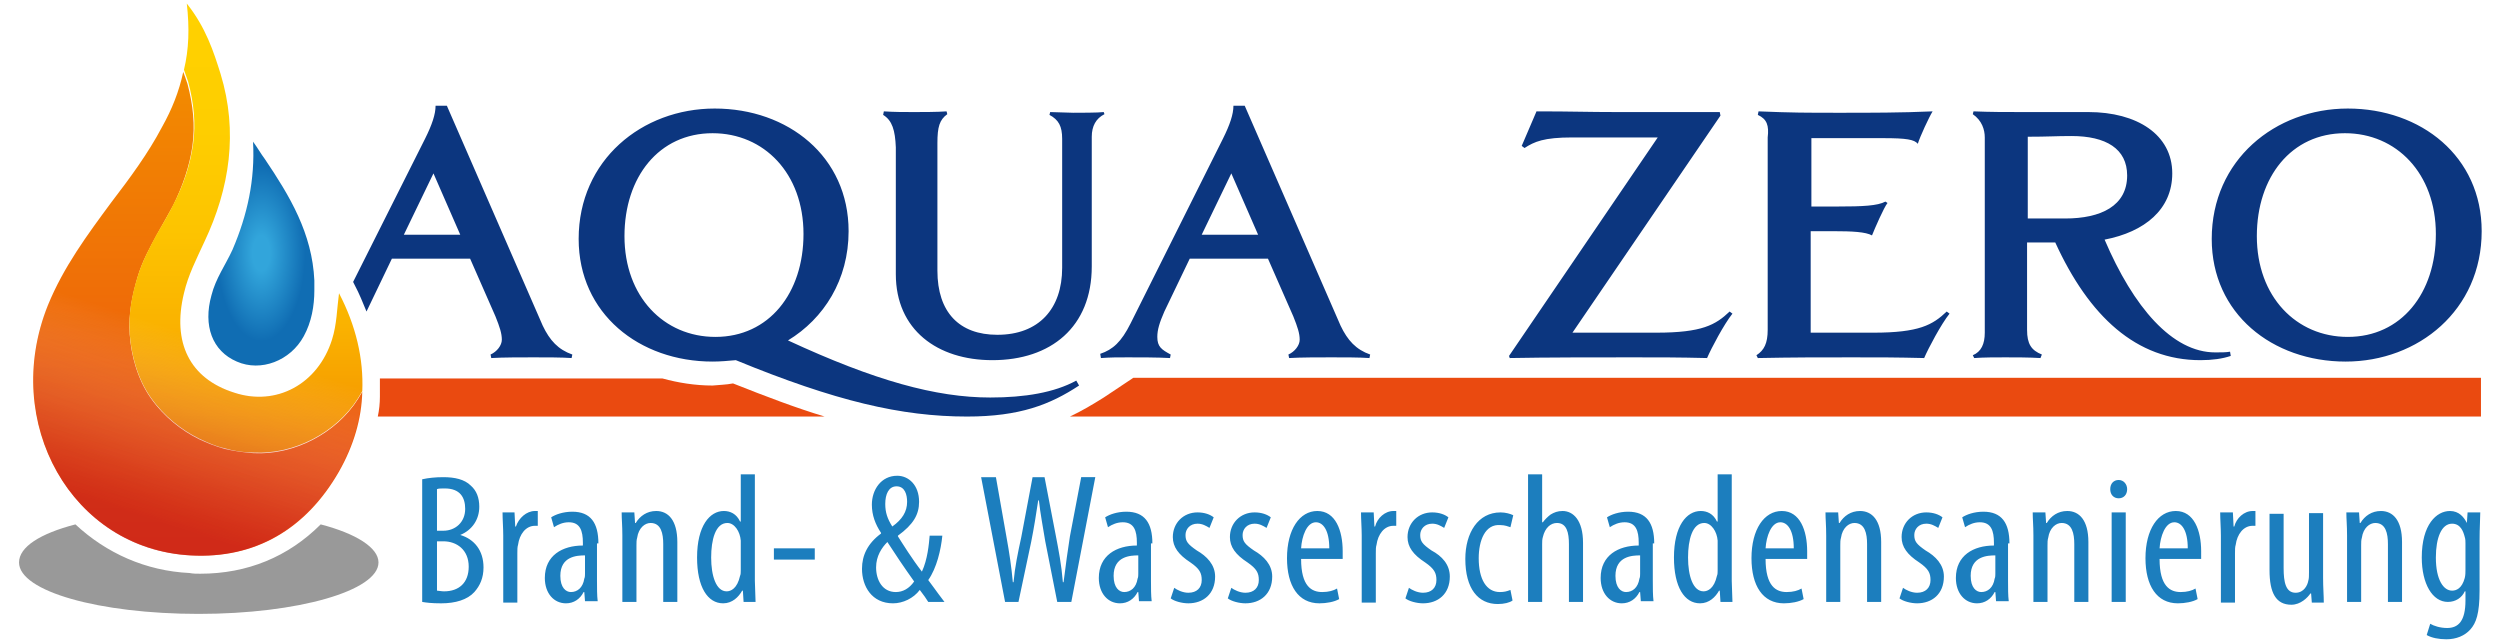<?xml version="1.0" encoding="utf-8"?>
<!-- Generator: Adobe Illustrator 25.4.1, SVG Export Plug-In . SVG Version: 6.00 Build 0)  -->
<svg version="1.1" id="Ebene_1" xmlns="http://www.w3.org/2000/svg" xmlns:xlink="http://www.w3.org/1999/xlink" x="0px" y="0px"
	 viewBox="0 0 354.7 91.3" style="enable-background:new 0 0 354.7 91.3;" xml:space="preserve">
<style type="text/css">
	.st0{fill:none;}
	.st1{fill:#1C7EBE;}
	.st2{fill:#0C367F;}
	.st3{fill:#EA4A10;}
	.st4{fill:#999999;}
	.st5{fill:url(#SVGID_1_);}
	.st6{fill:url(#SVGID_00000004547905933245118120000006894115318188375980_);}
	.st7{fill:url(#SVGID_00000031168063107043055240000017276635878939829637_);}
	.st8{opacity:0.56;fill:url(#SVGID_00000019662468121628213580000012066255304157451696_);}
</style>
<path class="st0" d="M412.9,77.5c-0.9-0.1-1.9-0.1-2.8-0.1v1.4c0.9,0,1.9-0.2,2.7-0.6C412.9,78,412.9,77.8,412.9,77.5L412.9,77.5z"
	/>
<g>
	<g>
		<path class="st1" d="M65.3,75.9L65.3,75.9c1.7-0.7,2.7-2.2,2.7-4c0-1.3-0.4-2.3-1.2-3c-0.9-0.9-2.3-1.2-3.9-1.2
			c-1.1,0-2.1,0.1-3,0.3v17.4c0.6,0.1,1.3,0.2,2.7,0.2c2,0,3.7-0.5,4.7-1.6c0.8-0.9,1.3-2,1.3-3.5C68.6,78.1,67.3,76.5,65.3,75.9z
			 M62,69.4c0.2-0.1,0.6-0.1,1.1-0.1c2.2,0,2.9,1.3,2.9,2.9c0,1.9-1.4,3.1-3.1,3.1H62V69.4z M63,83.9c-0.4,0-0.8-0.1-1-0.1v-7h0.9
			c1.9,0,3.6,1.2,3.6,3.6C66.5,82.7,65.1,83.9,63,83.9z M75.9,72.5c0.2,0,0.3,0,0.4,0v2.1c-0.1,0-0.3,0-0.4,0
			c-1.3,0-2.2,1.2-2.4,2.7c-0.1,0.3-0.1,0.7-0.1,1.2v7h-2V76c0-1.1-0.1-2.3-0.1-3.3H73l0.1,2h0.1C73.6,73.5,74.7,72.5,75.9,72.5z
			 M84.9,77.1c0-2.9-1.1-4.5-3.7-4.5c-1.3,0-2.4,0.4-3,0.8l0.4,1.4c0.6-0.4,1.3-0.7,2.1-0.7c1.6,0,2,1.2,2,2.9v0.4
			c-2.9,0-5.4,1.4-5.4,4.6c0,2.2,1.3,3.6,3,3.6c1.1,0,2-0.6,2.5-1.6h0.1l0.1,1.3h1.8c-0.1-0.8-0.1-1.9-0.1-2.9V77.1z M83,81.4
			c0,0.2,0,0.5-0.1,0.7c-0.2,1.3-1,1.9-1.9,1.9c-0.7,0-1.5-0.6-1.5-2.3c0-2.8,2.4-2.9,3.5-2.9V81.4z M96.1,76.9v8.5h-2v-8.2
			c0-1.5-0.3-3-1.8-3c-0.8,0-1.7,0.7-1.9,2.1c-0.1,0.3-0.1,0.7-0.1,1.1v8h-2V76c0-1.5-0.1-2.3-0.1-3.3H90l0.1,1.5h0.1
			c0.6-1,1.6-1.7,2.9-1.7C94.8,72.5,96.1,73.8,96.1,76.9z M107.1,67.3h-2V74h-0.1c-0.5-1.1-1.4-1.5-2.3-1.5c-2,0-3.8,2.1-3.8,6.6
			c0,4.2,1.5,6.5,3.7,6.5c1.3,0,2.2-0.9,2.7-1.8h0.1l0.1,1.6h1.7c0-0.7-0.1-2.2-0.1-3V67.3z M105.1,80.9c0,0.3,0,0.6-0.1,0.8
			c-0.4,1.8-1.3,2.2-1.9,2.2c-1.5,0-2.2-2.2-2.2-4.8c0-2.5,0.6-4.9,2.3-4.9c1,0,1.8,1.2,1.9,2.5c0,0.3,0,0.6,0,0.8V80.9z
			 M109.8,77.8h5.8v1.6h-5.8V77.8z M133.7,76h-1.8c-0.1,1.2-0.3,3.4-1.1,5.1c-1.4-1.8-2.7-3.9-3.4-5v-0.1c2.2-1.6,3-3,3-4.8
			c0-2.4-1.5-3.7-3.1-3.7c-2.3,0-3.6,2-3.6,4.1c0,1.5,0.5,2.8,1.3,4v0.1c-1.9,1.4-2.7,3.1-2.7,5c0,2.5,1.4,4.9,4.4,4.9
			c1.4,0,2.9-0.7,3.8-1.9c0.6,0.8,0.9,1.2,1.2,1.7h2.3c-1.3-1.7-1.9-2.6-2.3-3.1C132.9,80.6,133.5,78,133.7,76z M127.2,69L127.2,69
			c1.2,0,1.5,1.2,1.5,2.2c0,1.4-0.7,2.5-2.1,3.5c-0.7-1.1-1-2-1-3.2C125.6,70.1,126.1,69,127.2,69z M127.1,84L127.1,84
			c-1.9,0-2.8-1.7-2.8-3.5c0-1.6,0.8-2.8,1.6-3.6c1.1,1.7,2.3,3.5,3.8,5.6C129,83.5,128.1,84,127.1,84z M153.4,67.7h2l-3.4,17.7h-2
			l-1.7-8.6c-0.3-1.9-0.7-3.9-0.9-5.8h-0.1c-0.3,2-0.6,3.9-1,5.9l-1.8,8.5h-1.9l-3.4-17.7h2.1l1.5,8.5c0.4,2.2,0.7,4.2,0.9,6.4h0.1
			c0.2-2.2,0.6-4.1,1.1-6.4l1.6-8.5h1.7l1.6,8.3c0.4,2.1,0.8,4.1,1,6.6h0.1c0.3-2.5,0.6-4.5,0.9-6.5L153.4,67.7z M163.5,77.1
			c0-2.9-1.1-4.5-3.7-4.5c-1.3,0-2.4,0.4-3,0.8l0.4,1.4c0.6-0.4,1.3-0.7,2.1-0.7c1.6,0,2,1.2,2,2.9v0.4c-2.9,0-5.4,1.4-5.4,4.6
			c0,2.2,1.3,3.6,3,3.6c1.1,0,2-0.6,2.5-1.6h0.1l0.1,1.3h1.8c-0.1-0.8-0.1-1.9-0.1-2.9V77.1z M161.5,81.4c0,0.2,0,0.5-0.1,0.7
			c-0.2,1.3-1,1.9-1.9,1.9c-0.7,0-1.5-0.6-1.5-2.3c0-2.8,2.4-2.9,3.5-2.9V81.4z M172.4,81.8c0,2.5-1.7,3.8-3.8,3.8
			c-0.9,0-2-0.3-2.5-0.7l0.5-1.5c0.4,0.3,1.2,0.7,2,0.7c1.2,0,1.9-0.7,1.9-1.8c0-1-0.3-1.6-1.6-2.5c-1.7-1.1-2.5-2.2-2.5-3.6
			c0-2,1.5-3.5,3.5-3.5c1,0,1.8,0.3,2.3,0.7l-0.6,1.5c-0.5-0.3-1-0.6-1.7-0.6c-1.1,0-1.7,0.8-1.7,1.6c0,0.9,0.3,1.3,1.6,2.2
			C171.2,78.9,172.4,80.1,172.4,81.8z M180.5,81.8c0,2.5-1.7,3.8-3.8,3.8c-0.9,0-2-0.3-2.5-0.7l0.5-1.5c0.4,0.3,1.2,0.7,2,0.7
			c1.2,0,1.9-0.7,1.9-1.8c0-1-0.3-1.6-1.6-2.5c-1.7-1.1-2.5-2.2-2.5-3.6c0-2,1.5-3.5,3.5-3.5c1,0,1.8,0.3,2.3,0.7l-0.6,1.5
			c-0.5-0.3-1-0.6-1.7-0.6c-1.1,0-1.7,0.8-1.7,1.6c0,0.9,0.3,1.3,1.6,2.2C179.3,78.9,180.5,80.1,180.5,81.8z M186.9,72.5
			c-2.5,0-4.3,2.6-4.3,6.7c0,3.9,1.6,6.4,4.6,6.4c1,0,2.1-0.2,2.8-0.6l-0.3-1.5c-0.5,0.3-1.2,0.5-2.1,0.5c-1.5,0-3-0.8-3-4.7h5.9
			c0-0.3,0-0.7,0-1.1C190.5,75.3,189.5,72.5,186.9,72.5z M184.6,77.8c0.1-1.7,0.8-3.7,2.1-3.7c1,0,1.9,1.1,1.9,3.7H184.6z
			 M197.7,72.5c0.2,0,0.3,0,0.4,0v2.1c-0.1,0-0.3,0-0.4,0c-1.3,0-2.2,1.2-2.4,2.7c-0.1,0.3-0.1,0.7-0.1,1.2v7h-2V76
			c0-1.1-0.1-2.3-0.1-3.3h1.8l0.1,2h0.1C195.4,73.5,196.5,72.5,197.7,72.5z M205.7,81.8c0,2.5-1.7,3.8-3.8,3.8c-0.9,0-2-0.3-2.5-0.7
			l0.5-1.5c0.4,0.3,1.2,0.7,2,0.7c1.2,0,1.9-0.7,1.9-1.8c0-1-0.3-1.6-1.6-2.5c-1.7-1.1-2.5-2.2-2.5-3.6c0-2,1.5-3.5,3.5-3.5
			c1,0,1.8,0.3,2.3,0.7l-0.6,1.5c-0.5-0.3-1-0.6-1.7-0.6c-1.1,0-1.7,0.8-1.7,1.6c0,0.9,0.3,1.3,1.6,2.2
			C204.6,78.9,205.7,80.1,205.7,81.8z M209.8,79.2c0,3,1.1,4.8,3,4.8c0.6,0,1-0.1,1.5-0.3l0.3,1.5c-0.4,0.3-1.2,0.5-2.1,0.5
			c-2.8,0-4.6-2.2-4.6-6.4c0-3.7,1.8-6.6,5-6.6c0.7,0,1.4,0.2,1.8,0.4l-0.4,1.7c-0.3-0.1-0.8-0.3-1.4-0.3
			C210.7,74.3,209.8,76.7,209.8,79.2z M224.6,77v8.4h-2v-8.2c0-1.6-0.3-3-1.7-3c-0.9,0-1.7,0.7-2,2c-0.1,0.3-0.1,0.7-0.1,1v8.2h-2
			V67.3h2v6.8h0.1c0.3-0.4,0.7-0.8,1.1-1.1c0.5-0.3,1-0.5,1.7-0.5C223.2,72.5,224.6,73.8,224.6,77z M234.7,77.1
			c0-2.9-1.1-4.5-3.7-4.5c-1.3,0-2.4,0.4-3,0.8l0.4,1.4c0.6-0.4,1.3-0.7,2.1-0.7c1.6,0,2,1.2,2,2.9v0.4c-2.9,0-5.4,1.4-5.4,4.6
			c0,2.2,1.3,3.6,3,3.6c1.1,0,2-0.6,2.5-1.6h0.1l0.1,1.3h1.8c-0.1-0.8-0.1-1.9-0.1-2.9V77.1z M232.7,81.4c0,0.2,0,0.5-0.1,0.7
			c-0.2,1.3-1,1.9-1.9,1.9c-0.7,0-1.5-0.6-1.5-2.3c0-2.8,2.4-2.9,3.5-2.9V81.4z M245.7,67.3h-2V74h-0.1c-0.5-1.1-1.4-1.5-2.3-1.5
			c-2,0-3.8,2.1-3.8,6.6c0,4.2,1.5,6.5,3.7,6.5c1.3,0,2.2-0.9,2.7-1.8h0.1l0.1,1.6h1.7c0-0.7-0.1-2.2-0.1-3V67.3z M243.7,80.9
			c0,0.3,0,0.6-0.1,0.8c-0.4,1.8-1.3,2.2-1.9,2.2c-1.5,0-2.2-2.2-2.2-4.8c0-2.5,0.6-4.9,2.3-4.9c1,0,1.8,1.2,1.9,2.5
			c0,0.3,0,0.6,0,0.8V80.9z M252.8,72.5c-2.5,0-4.3,2.6-4.3,6.7c0,3.9,1.6,6.4,4.6,6.4c1,0,2.1-0.2,2.8-0.6l-0.3-1.5
			c-0.5,0.3-1.2,0.5-2.1,0.5c-1.5,0-3-0.8-3-4.7h5.9c0-0.3,0-0.7,0-1.1C256.4,75.3,255.4,72.5,252.8,72.5z M250.5,77.8
			c0.1-1.7,0.8-3.7,2.1-3.7c1,0,1.9,1.1,1.9,3.7H250.5z M266.9,76.9v8.5h-2v-8.2c0-1.5-0.3-3-1.8-3c-0.8,0-1.7,0.7-1.9,2.1
			c-0.1,0.3-0.1,0.7-0.1,1.1v8h-2V76c0-1.5-0.1-2.3-0.1-3.3h1.8l0.1,1.5h0.1c0.6-1,1.6-1.7,2.9-1.7
			C265.6,72.5,266.9,73.8,266.9,76.9z M275.8,81.8c0,2.5-1.7,3.8-3.8,3.8c-0.9,0-2-0.3-2.5-0.7l0.5-1.5c0.4,0.3,1.2,0.7,2,0.7
			c1.2,0,1.9-0.7,1.9-1.8c0-1-0.3-1.6-1.6-2.5c-1.7-1.1-2.5-2.2-2.5-3.6c0-2,1.5-3.5,3.5-3.5c1,0,1.8,0.3,2.3,0.7l-0.6,1.5
			c-0.5-0.3-1-0.6-1.7-0.6c-1.1,0-1.7,0.8-1.7,1.6c0,0.9,0.3,1.3,1.6,2.2C274.6,78.9,275.8,80.1,275.8,81.8z M285.1,77.1
			c0-2.9-1.1-4.5-3.7-4.5c-1.3,0-2.4,0.4-3,0.8l0.4,1.4c0.6-0.4,1.3-0.7,2.1-0.7c1.6,0,2,1.2,2,2.9v0.4c-2.9,0-5.4,1.4-5.4,4.6
			c0,2.2,1.3,3.6,3,3.6c1.1,0,2-0.6,2.5-1.6h0.1l0.1,1.3h1.8c-0.1-0.8-0.1-1.9-0.1-2.9V77.1z M283.1,81.4c0,0.2,0,0.5-0.1,0.7
			c-0.2,1.3-1,1.9-1.9,1.9c-0.7,0-1.5-0.6-1.5-2.3c0-2.8,2.4-2.9,3.5-2.9V81.4z M296.3,76.9v8.5h-2v-8.2c0-1.5-0.3-3-1.8-3
			c-0.8,0-1.7,0.7-1.9,2.1c-0.1,0.3-0.1,0.7-0.1,1.1v8h-2V76c0-1.5-0.1-2.3-0.1-3.3h1.8l0.1,1.5h0.1c0.6-1,1.6-1.7,2.9-1.7
			C295,72.5,296.3,73.8,296.3,76.9z M301.8,69.4c0,0.8-0.5,1.3-1.2,1.3c-0.7,0-1.2-0.5-1.2-1.3c0-0.8,0.5-1.3,1.2-1.3
			C301.3,68.1,301.8,68.7,301.8,69.4z M299.6,72.7h2v12.7h-2V72.7z M308.7,72.5c-2.5,0-4.3,2.6-4.3,6.7c0,3.9,1.6,6.4,4.6,6.4
			c1,0,2.1-0.2,2.8-0.6l-0.3-1.5c-0.5,0.3-1.2,0.5-2.1,0.5c-1.5,0-3-0.8-3-4.7h5.9c0-0.3,0-0.7,0-1.1
			C312.3,75.3,311.3,72.5,308.7,72.5z M306.4,77.8c0.1-1.7,0.8-3.7,2.1-3.7c1,0,1.9,1.1,1.9,3.7H306.4z M319.6,72.5
			c0.2,0,0.3,0,0.4,0v2.1c-0.1,0-0.3,0-0.4,0c-1.3,0-2.2,1.2-2.4,2.7c-0.1,0.3-0.1,0.7-0.1,1.2v7h-2V76c0-1.1-0.1-2.3-0.1-3.3h1.8
			l0.1,2h0.1C317.3,73.5,318.4,72.5,319.6,72.5z M329.6,82c0,1.4,0.1,2.5,0.1,3.5H328l-0.1-1.3h-0.1c-0.4,0.6-1.4,1.6-2.7,1.6
			c-2.2,0-3.1-1.7-3.1-4.9v-8h2v7.7c0,2,0.3,3.5,1.7,3.5c1.2,0,1.7-1.1,1.8-1.7c0.1-0.3,0.1-0.7,0.1-1.2v-8.4h2V82z M340.8,76.9v8.5
			h-2v-8.2c0-1.5-0.3-3-1.8-3c-0.8,0-1.7,0.7-1.9,2.1c-0.1,0.3-0.1,0.7-0.1,1.1v8h-2V76c0-1.5-0.1-2.3-0.1-3.3h1.8l0.1,1.5h0.1
			c0.6-1,1.6-1.7,2.9-1.7C339.5,72.5,340.8,73.8,340.8,76.9z M350,74.2L350,74.2c-0.4-0.8-1.1-1.7-2.4-1.7c-1.9,0-4,1.9-4,6.6
			c0,3.7,1.5,6.3,3.7,6.3c1.1,0,2-0.6,2.4-1.5h0.1v1.3c0,2.9-1,3.9-2.6,3.9c-1,0-1.9-0.3-2.4-0.6l-0.5,1.6c0.7,0.4,1.7,0.6,2.8,0.6
			c1.4,0,2.6-0.5,3.4-1.4c0.8-0.9,1.3-2.2,1.3-5.5v-7.1c0-1.9,0.1-3.1,0.1-4h-1.8L350,74.2z M349.8,80.8c0,0.4,0,0.8-0.1,1.2
			c-0.4,1.5-1.2,1.8-1.8,1.8c-1.2,0-2.3-1.5-2.3-4.7c0-2.8,0.8-4.8,2.3-4.8c1.2,0,1.6,1.1,1.8,1.9c0.1,0.3,0.1,0.6,0.1,0.9V80.8z"/>
		<path class="st2" d="M52,44.2C52,44.2,52,44.2,52,44.2l3.6-7.5h11.1l3.6,8.2c0.6,1.5,0.9,2.4,0.9,3.3c0,0.8-0.7,1.7-1.6,2.1
			l0.1,0.5c1.6-0.1,4.3-0.1,6-0.1c1.8,0,4,0,5.4,0.1l0.1-0.5c-2-0.7-3.2-2-4.2-4.1L63.4,15h-1.6c0,1.2-0.5,2.7-1.5,4.7L50.1,40
			l0.2,0.4C51,41.7,51.5,43,52,44.2z M61.5,24.6l3.8,8.7h-8L61.5,24.6z M152.7,54c-3.1,1.7-7.3,2.4-12.2,2.4
			c-7.7,0-16.4-2.4-28.7-8.1c5.1-3.1,8.6-8.6,8.6-15.5c0-10.6-8.6-17.4-19-17.4c-10.3,0-19.3,7.3-19.3,18.5c0,10.6,8.6,17.4,19,17.4
			c1.1,0,2.2-0.1,3.3-0.2c14.1,5.8,23.5,8,32.8,8c7.5,0,11.8-1.7,15.9-4.4L152.7,54z M101.5,47.8c-7.3,0-12.9-5.7-12.9-14.3
			c0-8.4,4.9-14.6,12.5-14.6c7.3,0,12.9,5.7,12.9,14.3C114,41.6,109.1,47.8,101.5,47.8z M125.3,16.3l0.1-0.5
			c1.5,0.1,2.8,0.1,4.3,0.1c1,0,3.3,0,4.6-0.1l0.1,0.4c-1.1,0.8-1.4,1.8-1.4,4.1v18.1c0,5.9,3.1,9.1,8.5,9.1c5.9,0,9.2-3.7,9.2-9.5
			V19.7c0-1.8-0.5-2.7-1.8-3.4l0.1-0.4c0.8,0,2.5,0.1,3.3,0.1c0.7,0,3.6,0,4.3-0.1l0.1,0.3c-1.2,0.6-1.8,1.7-1.8,3.2v18.4
			c0,8.6-5.8,13.3-14.1,13.3c-7.8,0-13.7-4.3-13.7-12.2v-18C127,18.5,126.6,17.1,125.3,16.3z M156.2,50.8c1.4-0.1,2.3-0.1,3.8-0.1
			c1.7,0,4.3,0,6,0.1l0.1-0.5c-1.3-0.7-1.9-1.1-1.9-2.5c0-1,0.3-2,1-3.6l3.6-7.5h11.1l3.6,8.2c0.6,1.5,0.9,2.4,0.9,3.3
			c0,0.8-0.7,1.7-1.6,2.1l0.1,0.5c1.6-0.1,4.3-0.1,6-0.1c1.8,0,4,0,5.4,0.1l0.1-0.5c-2-0.7-3.2-2-4.2-4.1L176.6,15H175
			c0,1.2-0.5,2.7-1.5,4.7l-13.1,26.2c-1.3,2.6-2.5,3.7-4.3,4.3L156.2,50.8z M174.7,24.6l3.8,8.7h-8L174.7,24.6z M214.1,50.5l21.1-31
			h-12.1c-4.1,0-5.4,0.6-6.8,1.5l-0.4-0.3l2.1-4.9c5.2,0,7.1,0.1,11.5,0.1c4.9,0,10.2,0,14.5,0l0.1,0.5l-21,30.8h11.9
			c6.5,0,8.4-1.1,10.4-3l0.4,0.3c-1.2,1.5-3,4.9-3.6,6.3c-4.1-0.1-6.5-0.1-10.6-0.1c-5,0-12.4,0-17.4,0.1L214.1,50.5z M249.4,16.3
			l0.1-0.5c4.9,0.2,6.7,0.2,11.5,0.2c4.5,0,8.7,0,13.2-0.2c-0.5,0.8-1.8,3.6-2.1,4.6c-0.5-0.6-1.6-0.8-4.9-0.8h-10.2v9.7h3.7
			c3.6,0,5.7-0.1,6.8-0.7l0.3,0.2c-0.5,0.6-1.8,3.6-2.2,4.6c-0.9-0.5-2.8-0.6-5.5-0.6h-3.2v14.4h8.9c6.5,0,8.4-1.1,10.4-3l0.4,0.3
			c-1.2,1.5-3,4.9-3.6,6.3c-4.1-0.1-6-0.1-10.2-0.1c-5,0-8.4,0-13.4,0.1l-0.2-0.4c1.1-0.7,1.6-1.7,1.6-3.6V19.5
			C251,17.8,250.7,16.9,249.4,16.3z M281.6,19.5v27.7c0,1.6-0.5,2.7-1.7,3.2l0.2,0.4c1.4-0.1,3-0.1,4.4-0.1c1.4,0,3.4,0,5,0.1
			l0.2-0.5c-1.5-0.6-2.1-1.5-2.1-3.5V34.4c1.2,0,2.6,0,4,0c4.8,10.5,11.5,16.7,20.6,16.7c1.7,0,3.1-0.2,4.3-0.6l-0.1-0.6
			c-0.6,0.1-1.2,0.1-2.1,0.1c-6.1,0-11.6-6.4-15.7-16c5.7-1.1,9.6-4.3,9.6-9.4c0-5.5-5-8.7-11.9-8.7c-2.7,0-6.8,0-9.4,0
			c-2.5,0-4.4,0-6.9-0.1l-0.1,0.4C281.2,17.1,281.6,18.4,281.6,19.5z M287.7,19.4c2.9,0,3.9-0.1,6.2-0.1c4.9,0,7.9,1.8,7.9,5.6
			c0,4.3-3.7,6.1-8.8,6.1c-1.8,0-3.6,0-5.3,0V19.4z M332.8,51.3c10.3,0,19.3-7.3,19.3-18.5c0-10.6-8.6-17.4-19-17.4
			c-10.3,0-19.3,7.3-19.3,18.5C313.8,44.5,322.4,51.3,332.8,51.3z M332.7,18.9c7.3,0,12.9,5.7,12.9,14.3c0,8.4-4.9,14.6-12.5,14.6
			c-7.3,0-12.9-5.7-12.9-14.3C320.2,25.1,325.1,18.9,332.7,18.9z"/>
		<path class="st3" d="M104,54.4c4.8,1.9,9,3.5,13,4.7H53.6c0.2-0.9,0.3-1.9,0.3-2.8l0,0l0-0.6c0-0.7,0-1.3,0-2h40.1
			c2.2,0.6,4.6,1,7.1,1C102,54.6,103,54.6,104,54.4z M160.8,53.6l-4.2,2.8c-1.6,1-3.1,1.9-4.8,2.7H352v-5.5H160.8z"/>
		<g>
			<path class="st4" d="M26.9,81.3c-6.2-0.3-11.8-2.8-16.2-6.9c-5,1.3-8,3.2-8,5.4c0,4.1,11.4,7.3,25.5,7.3
				c14.1,0,25.5-3.3,25.5-7.3c0-2.1-3.2-4.1-8.2-5.4c-4.6,4.6-10.4,7-17.1,7C27.9,81.4,27.4,81.4,26.9,81.3z"/>
			<linearGradient id="SVGID_1_" gradientUnits="userSpaceOnUse" x1="28.073" y1="78.815" x2="28.073" y2="10.022">
				<stop  offset="0" style="stop-color:#EA4A10"/>
				<stop  offset="1" style="stop-color:#F38C00"/>
			</linearGradient>
			<path class="st5" d="M36,64.3c-1.4-0.1-2.8-0.3-4.1-0.6c-1.4-0.4-2.4-0.8-3.7-1.4c-2.4-1.2-4.9-3.1-6.8-5.8
				c-1.9-2.7-2.8-6.1-3-9.1c-0.2-3,0.4-5.6,1.1-8c0.7-2.4,1.8-4.3,2.7-6c1-1.8,1.7-3,2.4-4.3c1.3-2.7,2.3-5.5,2.7-8.4
				c0.4-2.9,0.1-5.8-0.7-8.8c-0.2-0.6-0.4-1.2-0.6-1.7c-0.6,2.8-1.6,5.3-3,7.8c-2,3.8-4.6,7.3-7.2,10.7c-3.4,4.6-6.8,9.2-9,14.6
				C0.1,60,10.2,77.9,27.1,78.8c9.1,0.5,16.3-3.7,21-11.9c2.1-3.7,3.2-7.5,3.3-11.3c-0.2,0.3-0.4,0.7-0.6,1
				C47.7,61.5,41.7,64.6,36,64.3z"/>
			
				<linearGradient id="SVGID_00000009575403443263372460000016913958941552001449_" gradientUnits="userSpaceOnUse" x1="34.918" y1="64.28" x2="34.918" y2="0.606">
				<stop  offset="0" style="stop-color:#F38C00"/>
				<stop  offset="9.871769e-02" style="stop-color:#F69B00"/>
				<stop  offset="0.291" style="stop-color:#FAB300"/>
				<stop  offset="0.496" style="stop-color:#FDC400"/>
				<stop  offset="0.721" style="stop-color:#FECE00"/>
				<stop  offset="1" style="stop-color:#FFD100"/>
			</linearGradient>
			<path style="fill:url(#SVGID_00000009575403443263372460000016913958941552001449_);" d="M48.1,41.6c-0.3,2.2-0.3,4.4-1,6.6
				c-2,6.3-7.9,9.5-13.9,7.5c-6.3-2-8.8-7.1-7.1-14.1c0.6-2.6,1.8-4.9,2.9-7.3c3.6-7.6,4.8-15.6,2.3-23.8c-1-3.2-2.1-6.6-4.8-10
				c0.4,3.5,0.3,6.5-0.4,9.4c0.2,0.6,0.4,1.1,0.6,1.7c0.8,3,1.1,5.9,0.7,8.8C27,23.4,26,26.3,24.6,29c-0.7,1.4-1.4,2.6-2.4,4.3
				c-0.9,1.7-2,3.7-2.7,6c-0.7,2.3-1.3,4.9-1.1,8c0.2,3,1.1,6.4,3,9.1c1.9,2.7,4.4,4.6,6.8,5.8c1.3,0.6,2.3,1.1,3.7,1.4
				c1.3,0.4,2.7,0.6,4.1,0.6c5.7,0.3,11.7-2.8,14.8-7.7c0.2-0.3,0.4-0.7,0.6-1C51.6,50.9,50.5,46.2,48.1,41.6z"/>
			
				<radialGradient id="SVGID_00000059270569866290878630000012609646917914345148_" cx="37.07" cy="35.942" r="12.464" gradientTransform="matrix(6.123234e-17 -1 0.5 3.061617e-17 19.099 73.012)" gradientUnits="userSpaceOnUse">
				<stop  offset="0.2" style="stop-color:#32A5DB"/>
				<stop  offset="1" style="stop-color:#106DB3"/>
			</radialGradient>
			<path style="fill:url(#SVGID_00000059270569866290878630000012609646917914345148_);" d="M33.6,51.3c3.4,1.5,7.6-0.1,9.5-3.6
				c1.1-2,1.5-4.3,1.5-6.5c0-0.5,0-0.9,0-1.4c-0.3-6.7-3.5-12-7-17.2c-0.6-0.8-1.1-1.7-1.7-2.5c0.3,5.4-0.8,10.4-2.9,15.3
				c-1,2.2-2.4,4.1-3,6.5C28.8,46.2,30.1,49.8,33.6,51.3z"/>
		</g>
	</g>
	
		<linearGradient id="SVGID_00000052067371499521529330000016896143557834133941_" gradientUnits="userSpaceOnUse" x1="17.196" y1="88.119" x2="29.971" y2="47.903">
		<stop  offset="0.357" style="stop-color:#BC101E"/>
		<stop  offset="0.421" style="stop-color:#BE1623;stop-opacity:0.898"/>
		<stop  offset="0.503" style="stop-color:#C22532;stop-opacity:0.769"/>
		<stop  offset="0.594" style="stop-color:#C93F4B;stop-opacity:0.626"/>
		<stop  offset="0.692" style="stop-color:#D3646D;stop-opacity:0.471"/>
		<stop  offset="0.796" style="stop-color:#E19299;stop-opacity:0.308"/>
		<stop  offset="0.902" style="stop-color:#F0CACD;stop-opacity:0.14"/>
		<stop  offset="0.991" style="stop-color:#FFFFFF;stop-opacity:0"/>
	</linearGradient>
	<path style="opacity:0.56;fill:url(#SVGID_00000052067371499521529330000016896143557834133941_);" d="M48.1,41.6
		c-0.3,2.2-0.3,4.4-1,6.6c-2,6.3-7.9,9.5-13.9,7.5c-6.3-2-8.8-7.1-7.1-14.1c0.6-2.6,1.8-4.9,2.9-7.3c3.6-7.6,4.8-15.6,2.3-23.8
		c-1-3.2-2.1-6.6-4.8-10c0.4,3.5,0.3,6.5-0.4,9.4c-0.6,2.8-1.6,5.3-3,7.8c-2,3.8-4.6,7.3-7.2,10.7c-3.4,4.6-6.8,9.2-9,14.6
		C0.1,60,10.2,77.9,27,78.8c9.1,0.5,16.3-3.7,21-11.9c2.1-3.7,3.2-7.5,3.3-11.3C51.6,50.9,50.5,46.2,48.1,41.6z"/>
</g>
</svg>
